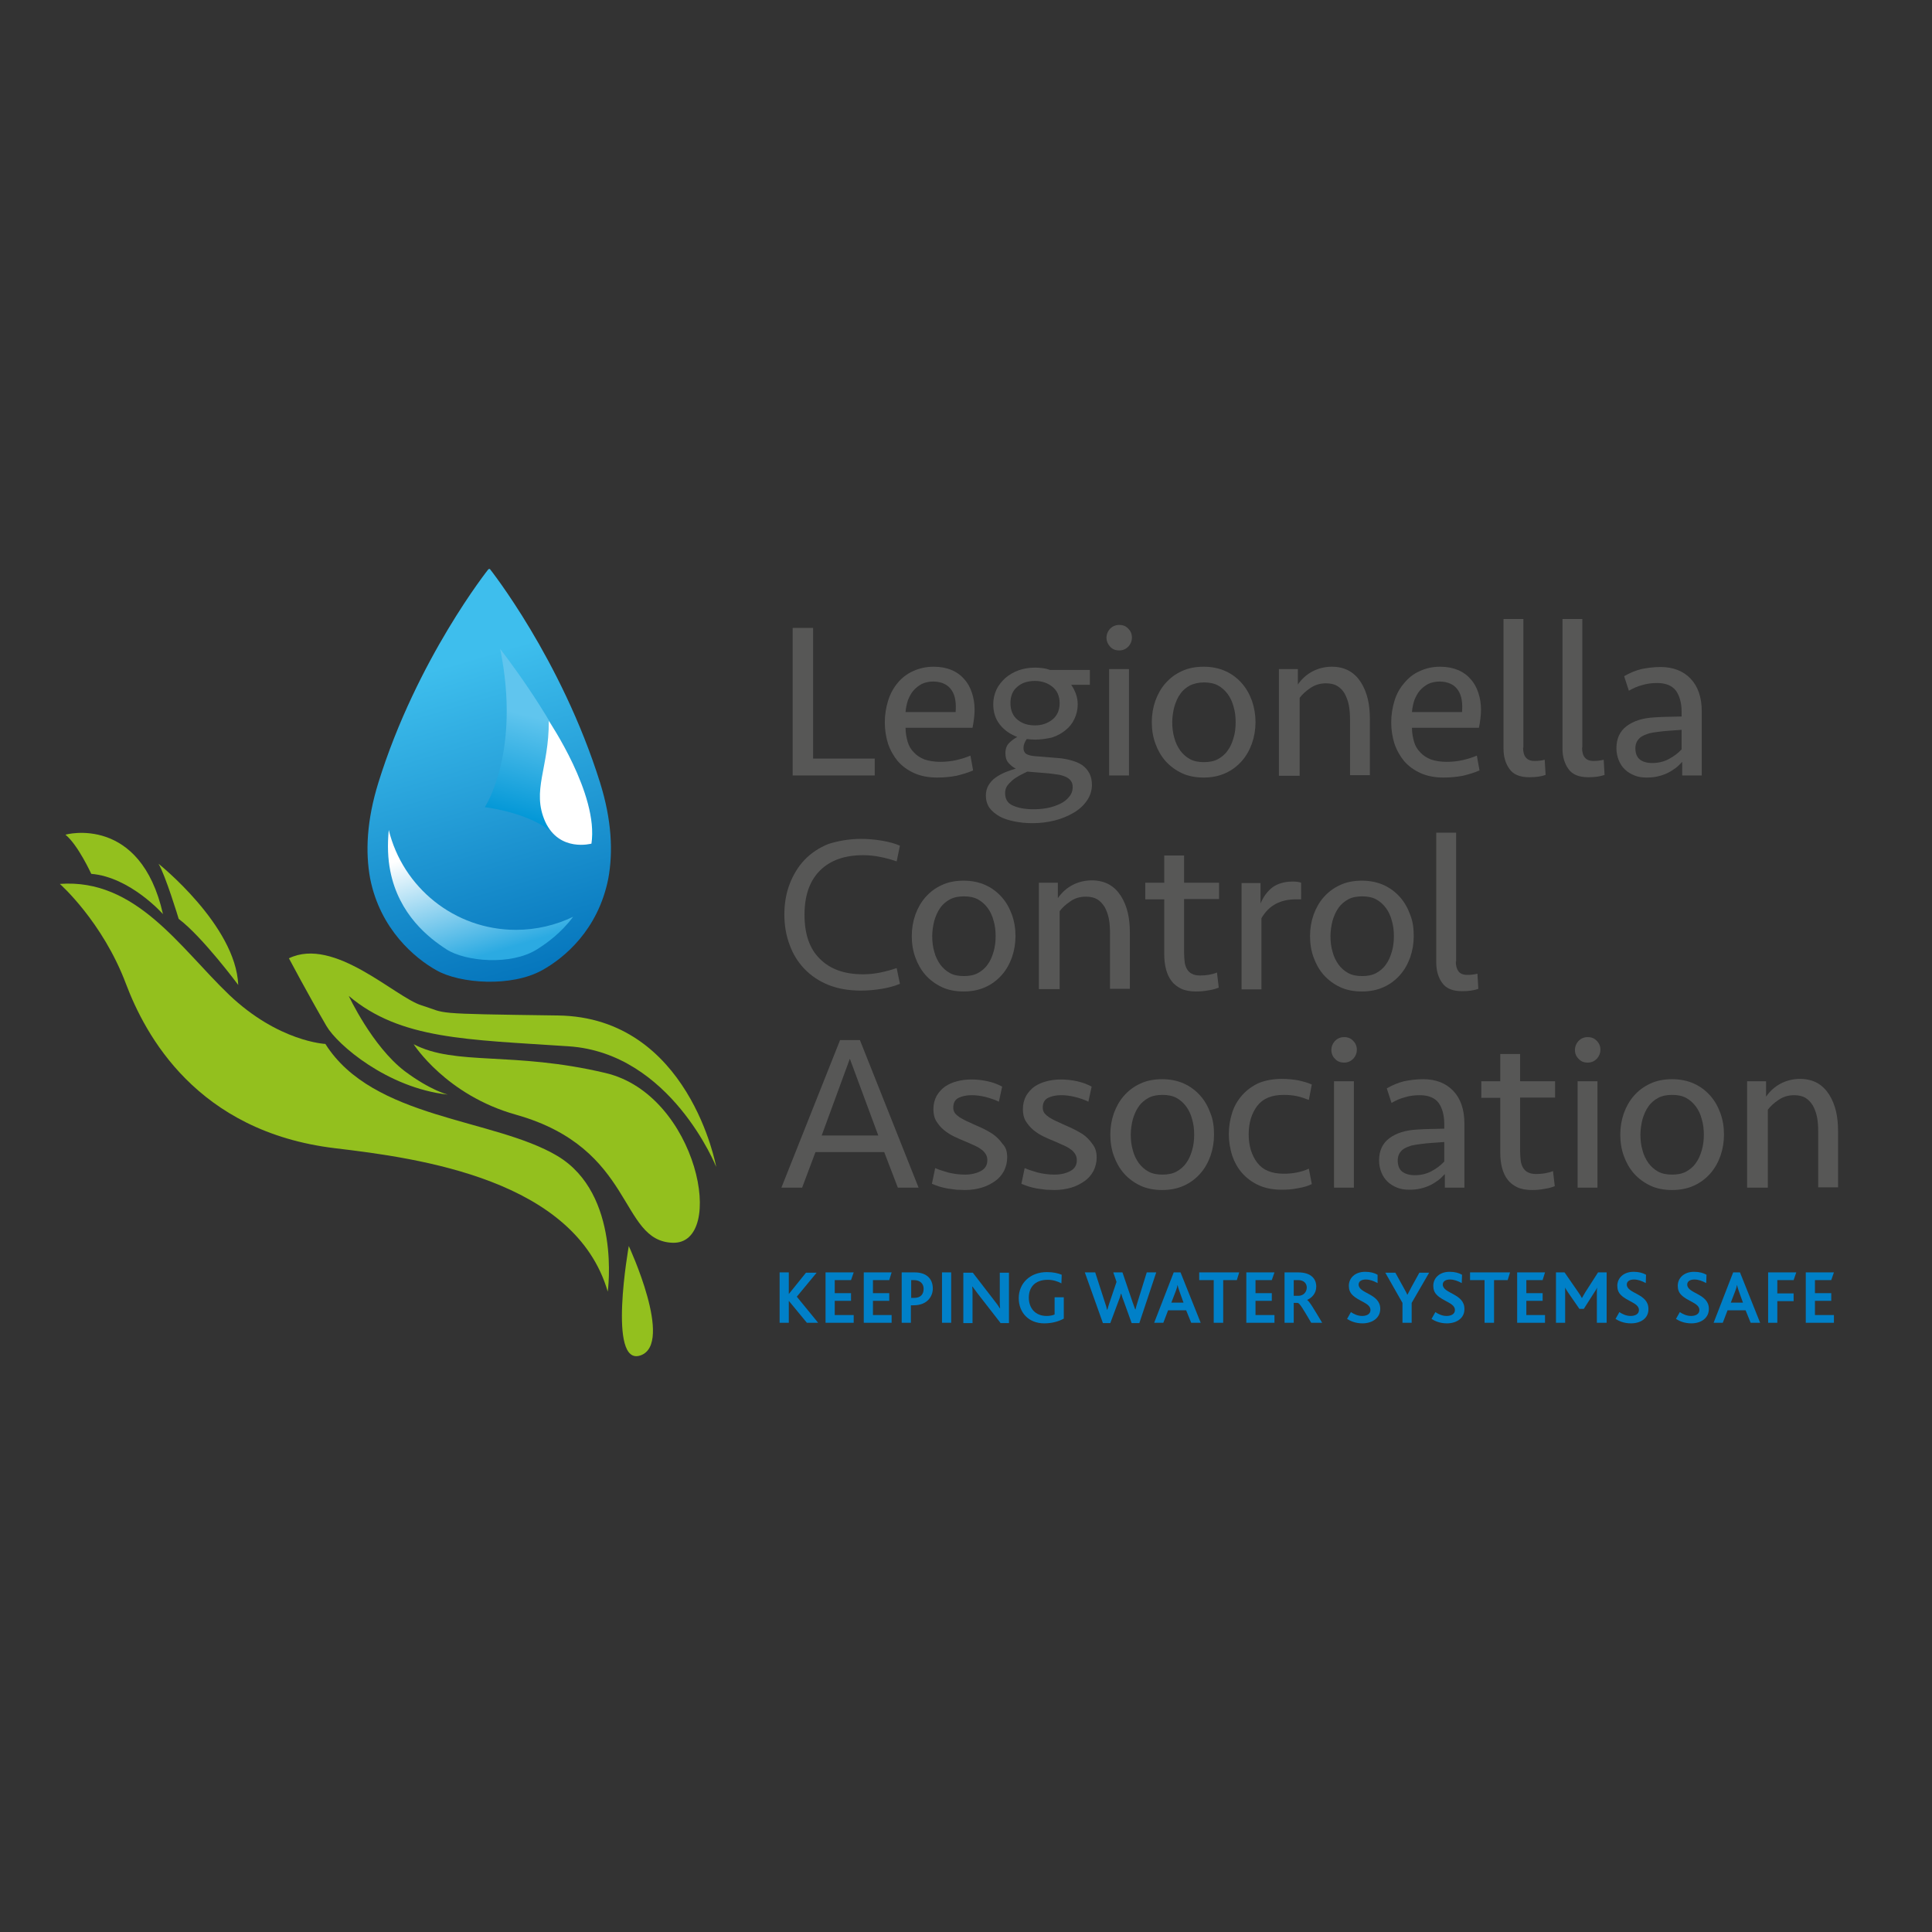 <?xml version="1.0" encoding="utf-8"?>
<!-- Generator: Adobe Illustrator 19.2.1, SVG Export Plug-In . SVG Version: 6.00 Build 0)  -->
<svg version="1.1" id="layer" xmlns="http://www.w3.org/2000/svg" xmlns:xlink="http://www.w3.org/1999/xlink" x="0px" y="0px"
	 viewBox="0 0 652 652" style="enable-background:new 0 0 652 652;" xml:space="preserve">
<rect x="0" y="0" width="652" height="652" fill="#333333" stroke="none"/>
<style type="text/css">
	.st0{fill:#93C01E;}
	.st1{clip-path:url(#SVGID_2_);fill:url(#SVGID_3_);}
	.st2{clip-path:url(#SVGID_5_);fill:url(#SVGID_6_);}
	.st3{fill:#FFFFFF;}
	.st4{clip-path:url(#SVGID_8_);fill:url(#SVGID_9_);}
	.st5{fill:#575756;}
	.st6{fill:#0080C8;}
</style>
<g>
	<path class="st0" d="M151.1,369.4c-20.4-2.3-37.2-16.8-40.9-23.1c-6.4-11-12.7-22.9-12.7-22.9c15.3-7.4,35.8,13.1,44.8,15.9
		c9.1,2.8,1.7,2.8,46,3.4c44.3,0.6,53.4,51.1,53.4,51.1s-15.3-38.4-49.8-40.7c-34.4-2.3-56.8-2.3-74.2-17c0,0,7.9,17,18.9,25.4
		C145.3,368,151.1,369.4,151.1,369.4"/>
	<path class="st0" d="M55,308.5c0,0-11-12.5-24.2-13.6c0,0-4.5-9.8-8.7-13.2C22.1,281.6,47.4,274.8,55,308.5"/>
	<path class="st0" d="M227,419.4c18.3,0.6,8.5-50-22.7-57.3c-31.2-7.4-50.5-2.3-64.7-9.7c0,0,10.9,17.2,34.6,23.8
		C214.5,387.6,208.8,418.8,227,419.4"/>
	<path class="st0" d="M212.2,420.5c0,0,15.3,32.9,4,36.9C204.9,461.4,212.2,420.5,212.2,420.5"/>
	<path class="st0" d="M77.3,335.7c16.7,15.9,32.5,16.6,32.5,16.6c16.1,25.5,56.8,25,78.3,37.8c21.6,12.9,17,45.8,17,45.8
		c-11-37.8-63.3-45-92-48.4C66.3,381.9,49,349.2,42.5,332c-7.9-21-22.3-33.7-22.3-33.7C45.9,296.4,60.7,319.8,77.3,335.7"/>
	<path class="st0" d="M53.5,291.5c0,0,26.1,20.8,26.9,40.9c0,0-12.1-16.3-20.1-22.3C60.3,310,55.8,295.3,53.5,291.5"/>
</g>
<g>
	<defs>
		<path id="SVGID_1_" d="M165,192.1c-0.1-0.1-0.1-0.1-0.1-0.1s-24.2,30.3-37.2,72.1c-4,12.9-4.4,23.5-2.8,32.3l0,0
			c3.4,17.3,15.2,27,22.3,31c8,4.6,25.4,5.8,35.8,0c7.4-4.1,18.9-13.6,22.3-31l0,0c1.6-8.8,1.2-19.5-2.8-32.3
			c-13.1-41.8-37.2-72.1-37.2-72.1S165.1,192,165,192.1"/>
	</defs>
	<clipPath id="SVGID_2_">
		<use xlink:href="#SVGID_1_"  style="overflow:visible;"/>
	</clipPath>
	
		<linearGradient id="SVGID_3_" gradientUnits="userSpaceOnUse" x1="21.769" y1="755.805" x2="25.027" y2="755.805" gradientTransform="matrix(-10.354 -34.982 -34.982 10.354 26852.137 -6726.466)">
		<stop  offset="0" style="stop-color:#006FB8"/>
		<stop  offset="1" style="stop-color:#3EBEED"/>
	</linearGradient>
	<polygon class="st1" points="130,355.8 84.9,203.3 200.1,169.2 245.2,321.7 	"/>
</g>
<g>
	<defs>
		<path id="SVGID_4_" d="M163.6,272.4c0,0,12.7,1.4,21.2,7.3c8.6,5.9,15.4,3.7,15.4,3.7s1.4-5.9-6.7-24.5
			c-8-18.6-24.7-39.9-24.7-39.9C175.9,254,163.6,272.4,163.6,272.4"/>
	</defs>
	<clipPath id="SVGID_5_">
		<use xlink:href="#SVGID_4_"  style="overflow:visible;"/>
	</clipPath>
	
		<linearGradient id="SVGID_6_" gradientUnits="userSpaceOnUse" x1="-5.691" y1="728.208" x2="-2.433" y2="728.208" gradientTransform="matrix(2.69 -10.396 10.396 2.69 -7379.325 -1741.039)">
		<stop  offset="0" style="stop-color:#0096D6"/>
		<stop  offset="1" style="stop-color:#60C5EE"/>
	</linearGradient>
	<polygon class="st2" points="199.2,294.9 217.7,223.3 166,209.9 147.4,281.5 	"/>
</g>
<g>
	<path class="st3" d="M185.2,243.3c0,0,16.9,24.8,14.4,41.4c0,0-10.8,3-15.6-7.4C179.3,266.7,185.3,259.2,185.2,243.3"/>
</g>
<g>
	<defs>
		<path id="SVGID_7_" d="M131.7,293.9L131.7,293.9c2.9,14.8,13.1,22.7,19,26.5c6.4,4.1,21.7,5.5,30.5,0c3.5-2.2,8.3-5.7,12.2-11
			c-5.8,2.8-12.4,4.4-19.3,4.4c-20.8,0-38.2-14.4-42.9-33.7C130.7,285.2,130.9,289.8,131.7,293.9"/>
	</defs>
	<clipPath id="SVGID_8_">
		<use xlink:href="#SVGID_7_"  style="overflow:visible;"/>
	</clipPath>
	
		<linearGradient id="SVGID_9_" gradientUnits="userSpaceOnUse" x1="11.355" y1="771.662" x2="14.613" y2="771.662" gradientTransform="matrix(-4.091 -13.821 -13.821 4.091 10881.522 -2670.991)">
		<stop  offset="0" style="stop-color:#2BAAE2"/>
		<stop  offset="0.174" style="stop-color:#2BAAE2"/>
		<stop  offset="1" style="stop-color:#FFFFFF"/>
	</linearGradient>
	<polygon class="st4" points="135.7,342.9 118.2,283.7 188.3,263 205.8,322.2 	"/>
</g>
<g>
	<polygon class="st5" points="274.4,211.9 274.4,256 295.2,256 295.2,261.7 267.5,261.7 267.5,211.9 	"/>
	<path class="st5" d="M315.1,225c2.3,0,4.3,0.4,6,1.1c1.7,0.7,3.2,1.8,4.3,3.1c1.2,1.3,2,2.8,2.6,4.6c0.6,1.8,0.9,3.7,0.9,5.7
		c0,2-0.3,4.1-0.7,6.1h-22.6c0,1.7,0.3,3.3,0.7,4.7c0.4,1.4,1.1,2.6,2.1,3.6c0.9,1,2.1,1.8,3.6,2.4c1.5,0.5,3.3,0.8,5.3,0.8
		c1.9,0,3.8-0.2,5.5-0.6c1.7-0.4,3.3-0.9,4.7-1.5l0.9,5c-1.6,0.7-3.5,1.3-5.6,1.8c-2.1,0.4-4.3,0.6-6.5,0.6c-3,0-5.6-0.5-7.8-1.5
		c-2.2-1-4-2.3-5.5-4c-1.4-1.7-2.5-3.6-3.3-5.9c-0.7-2.2-1.1-4.7-1.1-7.2c0-2.6,0.4-5,1.1-7.3c0.7-2.3,1.8-4.3,3.2-6
		c1.4-1.7,3.2-3.1,5.2-4C310.3,225.5,312.6,225,315.1,225 M314.9,230c-1.4,0-2.7,0.3-3.8,0.8c-1.1,0.6-2,1.3-2.8,2.2
		c-0.8,0.9-1.4,2.1-1.9,3.3c-0.4,1.3-0.7,2.6-0.8,4h16.9c0.1-1.4,0.1-2.7-0.1-4c-0.2-1.3-0.6-2.4-1.2-3.3c-0.6-0.9-1.4-1.7-2.5-2.2
		C317.7,230.3,316.4,230,314.9,230"/>
	<path class="st5" d="M349.3,249.6c-1,0-1.9-0.1-2.8-0.2c-0.7,1-1.1,2-1.1,3c0,0.9,0.3,1.6,0.9,2c0.6,0.4,1.7,0.7,3.1,0.8l7.4,0.6
		c1.7,0.1,3.3,0.4,4.7,0.8c1.4,0.4,2.7,0.9,3.7,1.6c1,0.7,1.8,1.6,2.4,2.7c0.6,1.1,0.9,2.5,0.9,4c0,1.9-0.6,3.7-1.7,5.3
		c-1.1,1.6-2.6,3-4.5,4.1c-1.9,1.1-4,2-6.4,2.6c-2.4,0.6-4.9,0.9-7.5,0.9c-2.2,0-4.2-0.2-6.1-0.6c-1.9-0.4-3.6-0.9-5-1.7
		c-1.4-0.8-2.5-1.7-3.4-2.9c-0.8-1.2-1.2-2.6-1.2-4.1c0-1.3,0.3-2.5,0.9-3.5c0.6-1,1.4-1.9,2.4-2.6c1-0.7,2.1-1.3,3.3-1.8
		c1.2-0.5,2.4-0.9,3.5-1.2c-1-0.5-1.8-1.2-2.5-2c-0.7-0.8-1-1.9-1-3.2c0-1.4,0.4-2.6,1.2-3.4c0.8-0.8,1.7-1.5,2.8-2.1
		c-2.4-0.9-4.4-2.3-5.9-4.2c-1.5-1.9-2.2-4.2-2.2-6.9c0-1.8,0.4-3.4,1.1-4.9s1.8-2.8,3-3.9c1.3-1.1,2.8-2,4.5-2.6
		c1.7-0.6,3.6-0.9,5.6-0.9c0.9,0,1.8,0.1,2.6,0.2c0.8,0.1,1.6,0.3,2.4,0.6h13.4v5h-6.3c0.7,1,1.2,2,1.6,3.1c0.4,1.1,0.6,2.3,0.6,3.5
		c0,1.8-0.4,3.4-1.1,4.9c-0.7,1.5-1.7,2.8-3,3.8c-1.3,1.1-2.8,1.9-4.6,2.5C353.2,249.3,351.3,249.6,349.3,249.6 M346.7,260.4
		c-0.8,0.4-1.7,0.8-2.6,1.3c-0.9,0.5-1.7,1-2.4,1.6c-0.7,0.6-1.3,1.2-1.8,1.9c-0.5,0.7-0.7,1.6-0.7,2.5c0,1.9,0.8,3.3,2.5,4.1
		c1.7,0.8,4,1.3,7,1.3c1.5,0,3.1-0.1,4.7-0.4c1.6-0.3,3-0.8,4.3-1.4c1.3-0.6,2.3-1.4,3.1-2.4c0.8-0.9,1.2-2,1.2-3.3
		c0-0.9-0.2-1.6-0.7-2.2c-0.4-0.5-1-1-1.8-1.3c-0.7-0.3-1.6-0.6-2.5-0.7c-0.9-0.1-1.9-0.3-3-0.4L346.7,260.4z M349.3,244.8
		c2.3,0,4.3-0.7,5.9-2c1.6-1.3,2.4-3.2,2.4-5.5c0-2.3-0.8-4.2-2.4-5.5c-1.6-1.3-3.6-2-5.9-2c-2.4,0-4.4,0.6-5.9,1.9
		c-1.6,1.3-2.4,3.1-2.4,5.6c0,2.4,0.8,4.3,2.4,5.6S346.9,244.8,349.3,244.8"/>
	<path class="st5" d="M373.4,215.2c0-1.1,0.4-2.1,1.2-3c0.8-0.8,1.8-1.3,3.1-1.3c1.3,0,2.3,0.4,3.1,1.3c0.8,0.8,1.2,1.8,1.2,3
		c0,1.1-0.4,2.1-1.2,3c-0.8,0.8-1.8,1.3-3.1,1.3c-1.3,0-2.3-0.4-3.1-1.3C373.8,217.3,373.4,216.3,373.4,215.2 M374.3,225.8h6.7v35.9
		h-6.7V225.8z"/>
	<path class="st5" d="M423.7,243.7c0,2.5-0.4,4.9-1.2,7.2c-0.8,2.2-1.9,4.2-3.4,5.9c-1.5,1.7-3.3,3.1-5.5,4.1
		c-2.2,1-4.6,1.5-7.4,1.5c-2.8,0-5.3-0.5-7.4-1.5c-2.1-1-4-2.4-5.5-4.1c-1.5-1.7-2.6-3.7-3.4-5.9c-0.8-2.2-1.2-4.6-1.2-7.2
		c0-2.5,0.4-4.9,1.2-7.2c0.8-2.2,1.9-4.2,3.4-5.9c1.5-1.7,3.3-3.1,5.5-4.1c2.1-1,4.6-1.5,7.4-1.5c2.7,0,5.2,0.5,7.4,1.5
		c2.2,1,4,2.4,5.5,4.1c1.5,1.7,2.6,3.7,3.4,5.9C423.3,238.8,423.7,241.2,423.7,243.7 M417,243.7c0-1.8-0.2-3.6-0.7-5.2
		c-0.4-1.6-1.1-3.1-2-4.3c-0.9-1.2-2-2.2-3.3-2.9c-1.3-0.7-2.9-1-4.7-1c-1.8,0-3.4,0.4-4.7,1c-1.3,0.7-2.5,1.7-3.3,2.9
		c-0.9,1.2-1.5,2.7-2,4.3c-0.4,1.6-0.7,3.4-0.7,5.2c0,1.9,0.2,3.6,0.7,5.3c0.4,1.6,1.1,3,2,4.3c0.9,1.2,2,2.2,3.3,2.9
		c1.3,0.7,2.9,1,4.7,1c1.8,0,3.4-0.3,4.7-1c1.3-0.7,2.5-1.7,3.3-2.9c0.9-1.2,1.5-2.6,2-4.3C416.8,247.4,417,245.6,417,243.7"/>
	<path class="st5" d="M431.6,261.7v-35.9h6.4v5.2c1.3-1.9,3-3.4,4.9-4.4c1.9-1,4.1-1.6,6.6-1.6c2.2,0,4.2,0.5,5.8,1.4
		c1.6,0.9,2.9,2.2,4,3.9c1,1.6,1.8,3.5,2.3,5.6c0.5,2.1,0.7,4.4,0.7,6.8v18.9h-6.7V243c0-1.8-0.1-3.5-0.4-5
		c-0.3-1.5-0.8-2.8-1.4-3.9c-0.6-1.1-1.5-2-2.5-2.6c-1-0.6-2.3-0.9-3.8-0.9c-2,0-3.7,0.5-5.3,1.6c-1.5,1-2.7,2.1-3.6,3.3v26.3H431.6
		z"/>
	<path class="st5" d="M486,225c2.3,0,4.3,0.4,6,1.1c1.7,0.7,3.2,1.8,4.3,3.1c1.2,1.3,2,2.8,2.6,4.6c0.6,1.8,0.9,3.7,0.9,5.7
		c0,2-0.3,4.1-0.7,6.1h-22.6c0,1.7,0.3,3.3,0.7,4.7c0.4,1.4,1.1,2.6,2.1,3.6c0.9,1,2.1,1.8,3.6,2.4c1.5,0.5,3.3,0.8,5.3,0.8
		c1.9,0,3.8-0.2,5.5-0.6c1.7-0.4,3.3-0.9,4.7-1.5l0.9,5c-1.6,0.7-3.5,1.3-5.6,1.8c-2.1,0.4-4.3,0.6-6.5,0.6c-3,0-5.6-0.5-7.8-1.5
		c-2.2-1-4-2.3-5.5-4c-1.4-1.7-2.5-3.6-3.3-5.9c-0.7-2.2-1.1-4.7-1.1-7.2c0-2.6,0.4-5,1.1-7.3c0.7-2.3,1.8-4.3,3.3-6
		c1.4-1.7,3.1-3.1,5.2-4C481.2,225.5,483.5,225,486,225 M485.8,230c-1.4,0-2.7,0.3-3.8,0.8c-1.1,0.6-2,1.3-2.8,2.2
		c-0.8,0.9-1.4,2.1-1.9,3.3c-0.4,1.3-0.7,2.6-0.8,4h16.9c0.1-1.4,0.1-2.7-0.1-4c-0.2-1.3-0.6-2.4-1.2-3.3c-0.6-0.9-1.4-1.7-2.5-2.2
		C488.6,230.3,487.3,230,485.8,230"/>
	<path class="st5" d="M514,252.3c0,1.4,0.3,2.6,0.9,3.3c0.6,0.8,1.6,1.2,3,1.2c1.1,0,2.2-0.1,3.4-0.4l0.3,5.1
		c-1.6,0.6-3.5,0.8-5.5,0.8c-3.1,0-5.4-0.9-6.7-2.8c-1.3-1.8-2-4.1-2-6.8v-43.8h6.7V252.3z"/>
	<path class="st5" d="M533.9,252.3c0,1.4,0.3,2.6,0.9,3.3c0.6,0.8,1.6,1.2,3,1.2c1.1,0,2.2-0.1,3.4-0.4l0.3,5.1
		c-1.6,0.6-3.5,0.8-5.5,0.8c-3.1,0-5.4-0.9-6.7-2.8c-1.3-1.8-2-4.1-2-6.8v-43.8h6.7V252.3z"/>
	<path class="st5" d="M567.6,257.2c-0.6,0.6-1.2,1.3-2,1.9c-0.8,0.6-1.7,1.2-2.7,1.7c-1,0.5-2.1,0.9-3.4,1.2
		c-1.2,0.3-2.5,0.4-3.8,0.4c-1.5,0-2.9-0.2-4.1-0.7c-1.2-0.5-2.3-1.1-3.2-2c-0.9-0.8-1.6-1.9-2.1-3.1c-0.5-1.2-0.8-2.6-0.8-4.1
		c0-3.3,1.2-5.8,3.5-7.5c2.3-1.7,5.4-2.7,9.3-2.9c1.6-0.1,3.2-0.2,4.7-0.2c1.6,0,3.1-0.1,4.5-0.1v-1.6c0-3-0.7-5.4-1.9-7.1
		c-1.3-1.7-3.4-2.6-6.4-2.6c-1.7,0-3.4,0.2-5,0.7c-1.6,0.4-3.1,1.1-4.5,1.9l-1.6-4.9c1.9-1.1,3.8-1.9,5.8-2.4c2-0.4,4.1-0.7,6.5-0.7
		c4.2,0,7.6,1.3,10.1,3.9c2.5,2.6,3.8,6.3,3.8,11.1v21.6h-6.6V257.2z M557.6,257.5c1.9,0,3.8-0.4,5.5-1.3c1.7-0.9,3.2-2,4.4-3.3
		v-6.6c-1.5,0.1-2.9,0.2-4.2,0.3c-1.3,0.1-2.6,0.2-3.9,0.4c-1,0.1-2,0.3-2.9,0.5c-0.9,0.3-1.7,0.6-2.4,1c-0.7,0.4-1.2,1-1.6,1.6
		c-0.4,0.7-0.6,1.5-0.6,2.4c0,1.7,0.5,3,1.5,3.8C554.4,257.1,555.8,257.5,557.6,257.5"/>
	<path class="st5" d="M290.6,283.1c2.2,0,4.6,0.2,7,0.6c2.4,0.4,4.5,1,6.1,1.7l-1.1,5.3c-1.7-0.6-3.5-1.1-5.5-1.5
		c-1.9-0.4-3.9-0.6-5.8-0.6c-6.2,0-11.1,1.7-14.6,5.2c-3.5,3.5-5.2,8.5-5.2,14.9c0,6.5,1.7,11.5,5.2,14.9c3.5,3.5,8.3,5.2,14.6,5.2
		c1.9,0,3.8-0.2,5.8-0.6c1.9-0.4,3.8-0.9,5.5-1.5l1.1,5.3c-1.6,0.7-3.7,1.3-6.1,1.7c-2.4,0.4-4.8,0.6-7,0.6c-4.1,0-7.7-0.6-11-1.9
		c-3.2-1.3-5.9-3.1-8.1-5.4c-2.2-2.3-3.9-5-5-8.1c-1.2-3.1-1.8-6.6-1.8-10.3c0-3.7,0.6-7.2,1.8-10.3c1.2-3.1,2.9-5.9,5-8.1
		c2.2-2.3,4.9-4.1,8.1-5.4C282.9,283.8,286.5,283.1,290.6,283.1"/>
	<path class="st5" d="M342.7,315.9c0,2.5-0.4,4.9-1.2,7.2c-0.8,2.2-1.9,4.2-3.4,5.9c-1.5,1.7-3.3,3.1-5.5,4.1
		c-2.2,1-4.6,1.5-7.4,1.5c-2.8,0-5.3-0.5-7.4-1.5c-2.1-1-4-2.4-5.5-4.1c-1.5-1.7-2.6-3.7-3.4-5.9c-0.8-2.2-1.2-4.6-1.2-7.2
		c0-2.5,0.4-4.9,1.2-7.2c0.8-2.2,1.9-4.2,3.4-5.9c1.5-1.7,3.3-3.1,5.5-4.1c2.1-1,4.6-1.5,7.4-1.5c2.7,0,5.2,0.5,7.4,1.5
		c2.2,1,4,2.4,5.5,4.1c1.5,1.7,2.6,3.7,3.4,5.9C342.3,310.9,342.7,313.3,342.7,315.9 M336,315.9c0-1.8-0.2-3.6-0.7-5.2
		c-0.4-1.6-1.1-3.1-2-4.3c-0.9-1.2-2-2.2-3.3-2.9c-1.3-0.7-2.9-1-4.7-1c-1.8,0-3.4,0.3-4.7,1c-1.3,0.7-2.5,1.7-3.3,2.9
		c-0.9,1.2-1.5,2.7-2,4.3c-0.4,1.6-0.7,3.4-0.7,5.2c0,1.9,0.2,3.6,0.7,5.3c0.4,1.6,1.1,3,2,4.3c0.9,1.2,2,2.2,3.3,2.9
		c1.3,0.7,2.9,1,4.7,1c1.8,0,3.4-0.3,4.7-1c1.3-0.7,2.5-1.7,3.3-2.9c0.9-1.2,1.5-2.6,2-4.3C335.8,319.5,336,317.8,336,315.9"/>
	<path class="st5" d="M350.6,333.8v-35.9h6.4v5.2c1.3-1.9,3-3.4,4.9-4.4c1.9-1,4.1-1.6,6.6-1.6c2.2,0,4.2,0.5,5.8,1.4
		c1.6,0.9,2.9,2.2,4,3.9c1,1.6,1.8,3.5,2.3,5.6c0.5,2.1,0.7,4.4,0.7,6.8v18.9h-6.7v-18.7c0-1.8-0.1-3.5-0.4-5
		c-0.3-1.5-0.8-2.8-1.4-3.9c-0.7-1.1-1.5-2-2.5-2.6c-1-0.6-2.3-0.9-3.8-0.9c-2,0-3.8,0.5-5.3,1.6c-1.5,1-2.7,2.1-3.6,3.3v26.3H350.6
		z"/>
	<path class="st5" d="M386.5,297.9h6.4v-9.2h6.7v9.2h11.8v5.5h-11.8v18.3c0,1,0.1,2,0.2,3c0.1,0.9,0.4,1.7,0.8,2.4
		c0.4,0.6,0.9,1.2,1.6,1.5c0.7,0.4,1.6,0.6,2.8,0.6c2.1,0,4-0.3,5.7-1l0.6,5.1c-0.8,0.3-1.9,0.7-3.4,0.9c-1.5,0.3-2.9,0.4-4.3,0.4
		c-1.9,0-3.6-0.3-4.9-0.9c-1.3-0.6-2.5-1.5-3.3-2.6c-0.9-1.1-1.5-2.5-1.9-4c-0.4-1.5-0.6-3.2-0.6-5.1v-18.5h-6.4V297.9z"/>
	<path class="st5" d="M439.1,303.5h-1.7c-2.6,0-4.9,0.5-6.8,1.5c-1.9,1-3.6,2.6-4.9,4.9v24h-6.7v-35.9h6.4v6.9
		c1-2.4,2.4-4.2,4.1-5.5c1.7-1.2,4-1.9,6.8-1.9c1.1,0,2,0.1,2.8,0.4V303.5z"/>
	<path class="st5" d="M477.1,315.9c0,2.5-0.4,4.9-1.2,7.2c-0.8,2.2-1.9,4.2-3.4,5.9c-1.5,1.7-3.3,3.1-5.5,4.1
		c-2.2,1-4.6,1.5-7.4,1.5c-2.8,0-5.3-0.5-7.4-1.5c-2.1-1-4-2.4-5.5-4.1c-1.5-1.7-2.6-3.7-3.4-5.9c-0.8-2.2-1.2-4.6-1.2-7.2
		c0-2.5,0.4-4.9,1.2-7.2c0.8-2.2,1.9-4.2,3.4-5.9c1.5-1.7,3.3-3.1,5.5-4.1c2.1-1,4.6-1.5,7.4-1.5c2.7,0,5.2,0.5,7.4,1.5
		c2.2,1,4,2.4,5.5,4.1c1.5,1.7,2.6,3.7,3.4,5.9C476.8,310.9,477.1,313.3,477.1,315.9 M470.4,315.9c0-1.8-0.2-3.6-0.7-5.2
		c-0.4-1.6-1.1-3.1-2-4.3c-0.9-1.2-2-2.2-3.3-2.9c-1.3-0.7-2.9-1-4.7-1c-1.8,0-3.4,0.3-4.7,1c-1.3,0.7-2.5,1.7-3.3,2.9
		c-0.9,1.2-1.5,2.7-2,4.3c-0.4,1.6-0.7,3.4-0.7,5.2c0,1.9,0.2,3.6,0.7,5.3c0.4,1.6,1.1,3,2,4.3c0.9,1.2,2,2.2,3.3,2.9
		c1.3,0.7,2.9,1,4.7,1c1.8,0,3.4-0.3,4.7-1c1.3-0.7,2.5-1.7,3.3-2.9c0.9-1.2,1.5-2.6,2-4.3C470.2,319.5,470.4,317.8,470.4,315.9"/>
	<path class="st5" d="M491.3,324.5c0,1.4,0.3,2.5,0.9,3.3c0.6,0.8,1.6,1.2,3,1.2c1.1,0,2.2-0.1,3.4-0.4l0.3,5.1
		c-1.6,0.6-3.5,0.8-5.5,0.8c-3.1,0-5.4-0.9-6.7-2.8c-1.3-1.8-2-4.1-2-6.8V281h6.7V324.5z"/>
	<path class="st5" d="M310,400.8h-7l-4.6-12h-23.2l-4.5,12h-7l19.8-49.8h6.7L310,400.8z M277.3,383.2h19.1l-9.6-25.9L277.3,383.2z"
		/>
	<path class="st5" d="M339.9,390.6c0,1.7-0.4,3.2-1.1,4.6c-0.7,1.3-1.7,2.5-3,3.4c-1.3,0.9-2.8,1.7-4.5,2.2
		c-1.7,0.5-3.6,0.8-5.7,0.8c-0.9,0-1.8-0.1-2.8-0.1c-1-0.1-2-0.3-3-0.4c-1-0.2-2-0.4-2.9-0.7s-1.7-0.6-2.4-0.9l1.1-5.3
		c1.3,0.6,2.8,1,4.4,1.5c1.7,0.4,3.5,0.7,5.6,0.7c2.1,0,3.9-0.4,5.4-1.2c1.5-0.8,2.2-2,2.2-3.7c0-0.8-0.2-1.5-0.6-2.1
		c-0.4-0.6-0.9-1.2-1.6-1.6c-0.6-0.5-1.4-0.9-2.3-1.3c-0.9-0.4-1.8-0.8-2.7-1.2c-1.3-0.5-2.6-1.1-3.9-1.7c-1.3-0.6-2.5-1.4-3.5-2.2
		c-1.1-0.9-1.9-1.9-2.6-3c-0.7-1.1-1-2.5-1-4.1c0-1.7,0.4-3.2,1.1-4.5c0.7-1.2,1.7-2.3,2.8-3.1c1.2-0.8,2.5-1.4,4.1-1.8
		c1.5-0.4,3.1-0.6,4.8-0.6c1.9,0,3.7,0.2,5.5,0.6c1.8,0.4,3.4,1,4.9,1.8l-1.1,5.1c-1.4-0.7-3-1.2-4.5-1.6c-1.6-0.4-3.2-0.6-4.7-0.6
		c-1.7,0-3.2,0.3-4.4,0.9c-1.2,0.6-1.8,1.7-1.8,3.3c0,0.7,0.2,1.4,0.6,1.9c0.4,0.5,1,1,1.6,1.4c0.7,0.4,1.4,0.8,2.2,1.2
		c0.8,0.3,1.5,0.7,2.2,1c0.6,0.3,1.6,0.7,2.9,1.3c1.3,0.6,2.6,1.3,3.8,2.1c1.3,0.9,2.4,2,3.3,3.3
		C339.5,387.2,339.9,388.7,339.9,390.6"/>
	<path class="st5" d="M370.1,390.6c0,1.7-0.4,3.2-1.1,4.6c-0.7,1.3-1.7,2.5-3,3.4c-1.3,0.9-2.8,1.7-4.5,2.2
		c-1.7,0.5-3.6,0.8-5.7,0.8c-0.9,0-1.8-0.1-2.8-0.1c-1-0.1-2-0.3-3-0.4c-1-0.2-2-0.4-2.9-0.7c-0.9-0.3-1.7-0.6-2.4-0.9l1.1-5.3
		c1.3,0.6,2.8,1,4.4,1.5c1.7,0.4,3.5,0.7,5.6,0.7c2.1,0,3.9-0.4,5.4-1.2c1.5-0.8,2.2-2,2.2-3.7c0-0.8-0.2-1.5-0.6-2.1
		c-0.4-0.6-0.9-1.2-1.6-1.6c-0.6-0.5-1.4-0.9-2.3-1.3c-0.9-0.4-1.8-0.8-2.7-1.2c-1.3-0.5-2.6-1.1-3.9-1.7c-1.3-0.6-2.5-1.4-3.5-2.2
		c-1.1-0.9-1.9-1.9-2.6-3c-0.7-1.1-1-2.5-1-4.1c0-1.7,0.4-3.2,1.1-4.5c0.7-1.2,1.7-2.3,2.8-3.1c1.2-0.8,2.5-1.4,4.1-1.8
		c1.5-0.4,3.1-0.6,4.8-0.6c1.9,0,3.7,0.2,5.5,0.6c1.8,0.4,3.4,1,4.9,1.8l-1.1,5.1c-1.4-0.7-2.9-1.2-4.5-1.6
		c-1.6-0.4-3.1-0.6-4.7-0.6c-1.7,0-3.2,0.3-4.4,0.9c-1.2,0.6-1.8,1.7-1.8,3.3c0,0.7,0.2,1.4,0.6,1.9c0.4,0.5,1,1,1.6,1.4
		s1.4,0.8,2.2,1.2c0.8,0.3,1.5,0.7,2.2,1c0.6,0.3,1.6,0.7,2.9,1.3c1.3,0.6,2.6,1.3,3.9,2.1c1.3,0.9,2.4,2,3.3,3.3
		C369.6,387.2,370.1,388.7,370.1,390.6"/>
	<path class="st5" d="M409.7,382.9c0,2.5-0.4,4.9-1.2,7.2c-0.8,2.2-1.9,4.2-3.4,5.9c-1.5,1.7-3.3,3.1-5.5,4.1
		c-2.2,1-4.6,1.5-7.4,1.5c-2.8,0-5.3-0.5-7.4-1.5c-2.1-1-4-2.4-5.5-4.1c-1.5-1.7-2.6-3.7-3.4-5.9c-0.8-2.2-1.2-4.6-1.2-7.2
		c0-2.5,0.4-4.9,1.2-7.2c0.8-2.2,1.9-4.2,3.4-5.9c1.5-1.7,3.3-3.1,5.5-4.1c2.1-1,4.6-1.5,7.4-1.5c2.7,0,5.2,0.5,7.4,1.5
		c2.2,1,4,2.4,5.5,4.1c1.5,1.7,2.6,3.7,3.4,5.9C409.4,377.9,409.7,380.3,409.7,382.9 M403,382.9c0-1.8-0.2-3.6-0.7-5.2
		c-0.4-1.6-1.1-3.1-2-4.3c-0.9-1.2-2-2.2-3.3-2.9c-1.3-0.7-2.9-1-4.7-1c-1.8,0-3.4,0.3-4.7,1c-1.3,0.7-2.5,1.7-3.3,2.9
		c-0.9,1.2-1.5,2.7-2,4.3c-0.4,1.6-0.7,3.4-0.7,5.2c0,1.9,0.2,3.6,0.7,5.3c0.4,1.6,1.1,3,2,4.3c0.9,1.2,2,2.2,3.3,2.9
		c1.3,0.7,2.9,1,4.7,1c1.8,0,3.4-0.3,4.7-1c1.3-0.7,2.5-1.7,3.3-2.9c0.9-1.2,1.5-2.6,2-4.3C402.8,386.5,403,384.8,403,382.9"/>
	<path class="st5" d="M432.6,364.1c2,0,3.9,0.2,5.6,0.5c1.7,0.4,3.2,0.8,4.5,1.4l-1,5.2c-1.3-0.5-2.7-1-4.1-1.3
		c-1.5-0.3-2.9-0.4-4.4-0.4c-4,0-7,1.2-8.9,3.7c-1.9,2.5-2.9,5.7-2.9,9.6c0,3.9,1,7.1,2.9,9.6c1.9,2.5,4.9,3.7,8.9,3.7
		c1.4,0,2.9-0.1,4.4-0.4c1.5-0.3,2.8-0.7,4.1-1.3l1,5.2c-1.2,0.6-2.8,1.1-4.7,1.4c-1.9,0.4-3.7,0.5-5.4,0.5c-3,0-5.6-0.5-7.8-1.5
		c-2.2-1-4.1-2.4-5.6-4.1c-1.5-1.7-2.6-3.7-3.4-6c-0.7-2.3-1.1-4.7-1.1-7.2s0.4-4.9,1.1-7.1c0.7-2.3,1.9-4.3,3.4-6
		c1.5-1.7,3.4-3.1,5.6-4.1C427,364.6,429.6,364.1,432.6,364.1"/>
	<path class="st5" d="M449.3,354.3c0-1.1,0.4-2.1,1.2-3c0.8-0.8,1.8-1.3,3.1-1.3c1.3,0,2.3,0.4,3.1,1.3c0.8,0.8,1.2,1.8,1.2,3
		c0,1.1-0.4,2.1-1.2,3c-0.8,0.8-1.8,1.3-3.1,1.3c-1.3,0-2.3-0.4-3.1-1.3C449.7,356.5,449.3,355.5,449.3,354.3 M450.2,364.9h6.7v35.9
		h-6.7V364.9z"/>
	<path class="st5" d="M487.5,396.3c-0.6,0.6-1.2,1.3-2,1.9c-0.8,0.6-1.7,1.2-2.7,1.7c-1,0.5-2.1,0.9-3.4,1.2
		c-1.2,0.3-2.5,0.4-3.8,0.4c-1.5,0-2.9-0.2-4.1-0.7c-1.2-0.5-2.3-1.1-3.2-2c-0.9-0.8-1.6-1.9-2.1-3.1c-0.5-1.2-0.8-2.6-0.8-4.1
		c0-3.3,1.2-5.8,3.5-7.5c2.3-1.7,5.4-2.7,9.3-2.9c1.6-0.1,3.2-0.2,4.7-0.2c1.6,0,3.1-0.1,4.5-0.1v-1.6c0-3-0.7-5.4-1.9-7.1
		c-1.3-1.7-3.4-2.6-6.4-2.6c-1.7,0-3.4,0.2-5,0.7c-1.6,0.4-3.1,1.1-4.5,1.9l-1.6-4.9c1.9-1.1,3.8-1.9,5.8-2.4c2-0.4,4.1-0.7,6.5-0.7
		c4.2,0,7.6,1.3,10.1,3.9c2.5,2.6,3.8,6.3,3.8,11.1v21.6h-6.6V396.3z M477.5,396.6c1.9,0,3.8-0.4,5.5-1.3c1.7-0.9,3.2-2,4.4-3.3
		v-6.6c-1.5,0.1-2.9,0.2-4.2,0.3c-1.3,0.1-2.6,0.2-3.9,0.4c-1,0.1-2,0.3-3,0.5c-0.9,0.3-1.7,0.6-2.4,1c-0.7,0.4-1.2,1-1.6,1.6
		c-0.4,0.7-0.6,1.5-0.6,2.4c0,1.7,0.5,3,1.5,3.8C474.3,396.2,475.7,396.6,477.5,396.6"/>
	<path class="st5" d="M499.9,364.9h6.4v-9.2h6.7v9.2h11.8v5.5h-11.8v18.3c0,1,0.1,2,0.2,3c0.1,0.9,0.4,1.7,0.8,2.4
		c0.4,0.6,0.9,1.2,1.6,1.5c0.7,0.4,1.6,0.6,2.8,0.6c2.1,0,4-0.3,5.7-1l0.6,5.1c-0.8,0.3-1.9,0.7-3.4,0.9c-1.5,0.3-2.9,0.4-4.3,0.4
		c-1.9,0-3.6-0.3-4.9-0.9c-1.3-0.6-2.5-1.5-3.3-2.6c-0.9-1.1-1.5-2.5-1.9-4c-0.4-1.5-0.6-3.2-0.6-5.1v-18.5h-6.4V364.9z"/>
	<path class="st5" d="M531.5,354.3c0-1.1,0.4-2.1,1.2-3c0.8-0.8,1.8-1.3,3.1-1.3c1.3,0,2.3,0.4,3.1,1.3c0.8,0.8,1.2,1.8,1.2,3
		c0,1.1-0.4,2.1-1.2,3c-0.8,0.8-1.8,1.3-3.1,1.3c-1.3,0-2.3-0.4-3.1-1.3C531.9,356.5,531.5,355.5,531.5,354.3 M532.4,364.9h6.7v35.9
		h-6.7V364.9z"/>
	<path class="st5" d="M581.8,382.9c0,2.5-0.4,4.9-1.2,7.2c-0.8,2.2-1.9,4.2-3.4,5.9c-1.5,1.7-3.3,3.1-5.5,4.1
		c-2.2,1-4.6,1.5-7.4,1.5c-2.8,0-5.3-0.5-7.4-1.5c-2.1-1-4-2.4-5.5-4.1c-1.5-1.7-2.6-3.7-3.4-5.9c-0.8-2.2-1.2-4.6-1.2-7.2
		c0-2.5,0.4-4.9,1.2-7.2c0.8-2.2,1.9-4.2,3.4-5.9c1.5-1.7,3.3-3.1,5.5-4.1c2.1-1,4.6-1.5,7.4-1.5c2.7,0,5.2,0.5,7.4,1.5
		c2.2,1,4,2.4,5.5,4.1c1.5,1.7,2.6,3.7,3.4,5.9C581.4,377.9,581.8,380.3,581.8,382.9 M575,382.9c0-1.8-0.2-3.6-0.7-5.2
		c-0.4-1.6-1.1-3.1-2-4.3c-0.9-1.2-2-2.2-3.3-2.9c-1.3-0.7-2.9-1-4.7-1c-1.8,0-3.4,0.3-4.7,1c-1.3,0.7-2.5,1.7-3.3,2.9
		c-0.9,1.2-1.5,2.7-2,4.3c-0.4,1.6-0.7,3.4-0.7,5.2c0,1.9,0.2,3.6,0.7,5.3c0.4,1.6,1.1,3,2,4.3c0.9,1.2,2,2.2,3.3,2.9
		c1.3,0.7,2.9,1,4.7,1c1.8,0,3.4-0.3,4.7-1c1.3-0.7,2.5-1.7,3.3-2.9c0.9-1.2,1.5-2.6,2-4.3C574.8,386.5,575,384.8,575,382.9"/>
	<path class="st5" d="M589.6,400.8v-35.9h6.4v5.2c1.3-1.9,3-3.4,4.9-4.4c1.9-1,4.1-1.6,6.6-1.6c2.2,0,4.2,0.5,5.8,1.4
		c1.6,0.9,2.9,2.2,4,3.9c1,1.6,1.8,3.5,2.3,5.6c0.5,2.1,0.7,4.4,0.7,6.8v18.9h-6.7v-18.7c0-1.8-0.1-3.5-0.4-5
		c-0.3-1.5-0.8-2.8-1.4-3.9c-0.7-1.1-1.5-2-2.5-2.6c-1-0.6-2.3-0.9-3.8-0.9c-2,0-3.7,0.5-5.3,1.6c-1.5,1-2.7,2.1-3.6,3.3v26.3H589.6
		z"/>
	<polygon class="st6" points="272.3,446.4 266.2,439 266.2,439 266.2,446.4 263.1,446.4 263.1,429.4 266.2,429.4 266.2,436.7 
		266.2,436.7 272,429.5 275.6,429.5 268.9,437.6 276.1,446.4 	"/>
	<polygon class="st6" points="278.6,446.4 278.6,429.4 288.1,429.4 287.2,432 281.7,432 281.7,436.4 287.2,436.4 287.2,439 
		281.7,439 281.7,443.8 288.1,443.8 288.1,446.4 	"/>
	<polygon class="st6" points="291.5,446.4 291.5,429.4 300.9,429.4 300.1,432 294.6,432 294.6,436.4 300.1,436.4 300.1,439 
		294.6,439 294.6,443.8 300.9,443.8 300.9,446.4 	"/>
	<path class="st6" d="M308.3,440.5h-0.9v5.9h-3.1v-17h4.4c3.7,0,6.1,1.9,6.1,5.5C314.8,437.2,313.2,440.5,308.3,440.5 M308.4,432
		h-0.9v6h1c2.2,0,3.2-1.2,3.2-3.1C311.7,433.3,310.6,432,308.4,432"/>
	<rect x="317.9" y="429.4" class="st6" width="3.1" height="17"/>
	<path class="st6" d="M337.6,446.4l-7.7-9.9c-0.7-1-1.2-1.6-1.7-2.3h-0.1c0.1,0.6,0.1,1.5,0.1,2.3v10h-3.1v-17h3.2l7.4,9.6
		c0.8,1,1.3,1.7,1.7,2.4h0.1c-0.1-0.7-0.1-1.7-0.1-2.5v-9.5h3.1v17H337.6z"/>
	<path class="st6" d="M352.4,446.6c-5.3,0-8.6-3.7-8.6-8.5c0-5,3.8-8.8,9.5-8.8c2.2,0,3.8,0.4,5,0.9l-0.1,2.9
		c-1.3-0.7-2.9-1.2-4.6-1.2c-4.5,0-6.4,2.7-6.4,6c0,3.6,2.2,6.2,6,6.2c1.1,0,2.1-0.2,2.7-0.5v-5.8h3.1v7.2
		C357.4,445.9,355.1,446.6,352.4,446.6"/>
	<path class="st6" d="M384.5,446.5h-2.6l-2.7-7.5c-0.3-0.7-0.6-1.6-0.8-2.4h-0.1c-0.2,0.8-0.5,1.7-0.8,2.4l-2.8,7.5h-2.5l-6.1-17.1
		h3.5l3.3,10.2c0.3,0.8,0.5,1.5,0.7,2.4h0.1c0.2-0.8,0.5-1.6,0.7-2.3l2.4-7.1l-1.1-3.2h3.1l3.4,10c0.3,0.9,0.6,1.7,0.9,2.5h0.1
		c0.2-0.8,0.4-1.6,0.7-2.5l3.1-10h3.2L384.5,446.5z"/>
	<path class="st6" d="M402,446.4l-1.7-4.2h-6.1l-1.6,4.2h-3.1l6.6-17h2.3l6.8,17H402z M398,435.7c-0.3-0.9-0.5-1.5-0.6-2.1h0
		c-0.1,0.6-0.3,1.3-0.6,2.1l-1.5,3.9h4.1L398,435.7z"/>
	<polygon class="st6" points="417.4,432 412.8,432 412.8,446.4 409.6,446.4 409.6,432 404.7,432 404.7,429.4 418.2,429.4 	"/>
	<polygon class="st6" points="420.6,446.4 420.6,429.4 430.1,429.4 429.2,432 423.7,432 423.7,436.4 429.2,436.4 429.2,439 
		423.7,439 423.7,443.8 430.1,443.8 430.1,446.4 	"/>
	<path class="st6" d="M442.5,446.4c-2.6-4.4-3.8-6.5-4.5-6.7h-1.4v6.7h-3.1v-17h4.6c4.4,0,6.1,2.2,6.1,4.8c0,2.3-1.5,3.8-3.1,4.5v0
		c0.8,0.4,2.5,3.4,5.1,7.7H442.5z M438.1,432h-1.5v5.3h1.6c1.6,0,2.8-1.2,2.8-2.8C441,433.2,440.1,432,438.1,432"/>
	<path class="st6" d="M459.8,446.6c-2.4,0-4.1-0.8-5.2-1.5l1.3-2.3c0.9,0.6,2.2,1.3,3.8,1.3c1.3,0,2.8-0.5,2.8-2
		c0-2.4-4.1-2.9-6.2-5.2c-0.7-0.7-1.1-1.7-1.1-3c0-2.5,2-4.7,5.5-4.7c1.8,0,3.2,0.4,4.2,1l0,2.8c-1.3-0.7-2.6-1.2-4-1.2
		c-1.4,0-2.4,0.6-2.4,1.7c0,3.1,7.3,3,7.3,8.2C465.8,444.8,463.1,446.6,459.8,446.6"/>
	<path class="st6" d="M476.4,439.7v6.7h-3.1v-6.7l-5.8-10.2h3.4l2.7,4.9c0.4,0.8,1,1.7,1.3,2.5h0.1c0.4-0.8,0.9-1.7,1.3-2.5l2.7-4.9
		h3.3L476.4,439.7z"/>
	<path class="st6" d="M488.3,446.6c-2.4,0-4.1-0.8-5.2-1.5l1.3-2.3c0.9,0.6,2.2,1.3,3.8,1.3c1.3,0,2.8-0.5,2.8-2
		c0-2.4-4.1-2.9-6.2-5.2c-0.7-0.7-1.1-1.7-1.1-3c0-2.5,2-4.7,5.5-4.7c1.8,0,3.2,0.4,4.2,1l-0.1,2.8c-1.3-0.7-2.6-1.2-4-1.2
		c-1.4,0-2.4,0.6-2.4,1.7c0,3.1,7.3,3,7.3,8.2C494.3,444.8,491.6,446.6,488.3,446.6"/>
	<polygon class="st6" points="508.8,432 504.2,432 504.2,446.4 501,446.4 501,432 496.1,432 496.1,429.4 509.6,429.4 	"/>
	<polygon class="st6" points="512,446.4 512,429.4 521.4,429.4 520.6,432 515.1,432 515.1,436.4 520.6,436.4 520.6,439 515.1,439 
		515.1,443.8 521.4,443.8 521.4,446.4 	"/>
	<path class="st6" d="M538.9,446.4v-10.1c0-0.6,0-1.2,0.1-1.8h0c-0.2,0.5-0.7,1.3-1,1.7l-3.5,5.5h-1.5l-3.8-5.5
		c-0.3-0.5-0.7-1-1-1.7h0c0,0.7,0,1.2,0,1.7v10.2h-3.1v-17h2.9l4.7,6.8c0.5,0.7,0.8,1.2,1.1,1.8h0.1c0.3-0.5,0.6-1.1,1.1-1.9
		l4.3-6.7h2.9v17H538.9z"/>
	<path class="st6" d="M550.4,446.6c-2.4,0-4.1-0.8-5.2-1.5l1.3-2.3c0.9,0.6,2.2,1.3,3.8,1.3c1.3,0,2.8-0.5,2.8-2
		c0-2.4-4.1-2.9-6.2-5.2c-0.7-0.7-1.1-1.7-1.1-3c0-2.5,2-4.7,5.5-4.7c1.8,0,3.2,0.4,4.2,1l-0.1,2.8c-1.3-0.7-2.6-1.2-4-1.2
		c-1.4,0-2.4,0.6-2.4,1.7c0,3.1,7.3,3,7.3,8.2C556.4,444.8,553.8,446.6,550.4,446.6"/>
	<path class="st6" d="M570.8,446.6c-2.4,0-4.1-0.8-5.2-1.5l1.3-2.3c0.9,0.6,2.2,1.3,3.8,1.3c1.3,0,2.8-0.5,2.8-2
		c0-2.4-4.1-2.9-6.2-5.2c-0.7-0.7-1.1-1.7-1.1-3c0-2.5,2-4.7,5.5-4.7c1.8,0,3.2,0.4,4.2,1l-0.1,2.8c-1.3-0.7-2.6-1.2-4-1.2
		c-1.4,0-2.4,0.6-2.4,1.7c0,3.1,7.3,3,7.3,8.2C576.7,444.8,574.1,446.6,570.8,446.6"/>
	<path class="st6" d="M590.8,446.4l-1.7-4.2h-6.1l-1.6,4.2h-3.1l6.6-17h2.3l6.8,17H590.8z M586.8,435.7c-0.3-0.9-0.5-1.5-0.6-2.1h0
		c-0.1,0.6-0.3,1.3-0.6,2.1l-1.5,3.9h4.1L586.8,435.7z"/>
	<polygon class="st6" points="605.3,432 599.8,432 599.8,436.5 605.3,436.5 605.3,439.1 599.8,439.1 599.8,446.4 596.7,446.4 
		596.7,429.4 606.2,429.4 	"/>
	<polygon class="st6" points="609.4,446.4 609.4,429.4 618.9,429.4 618,432 612.5,432 612.5,436.4 618,436.4 618,439 612.5,439 
		612.5,443.8 618.9,443.8 618.9,446.4 	"/>
</g>
</svg>
